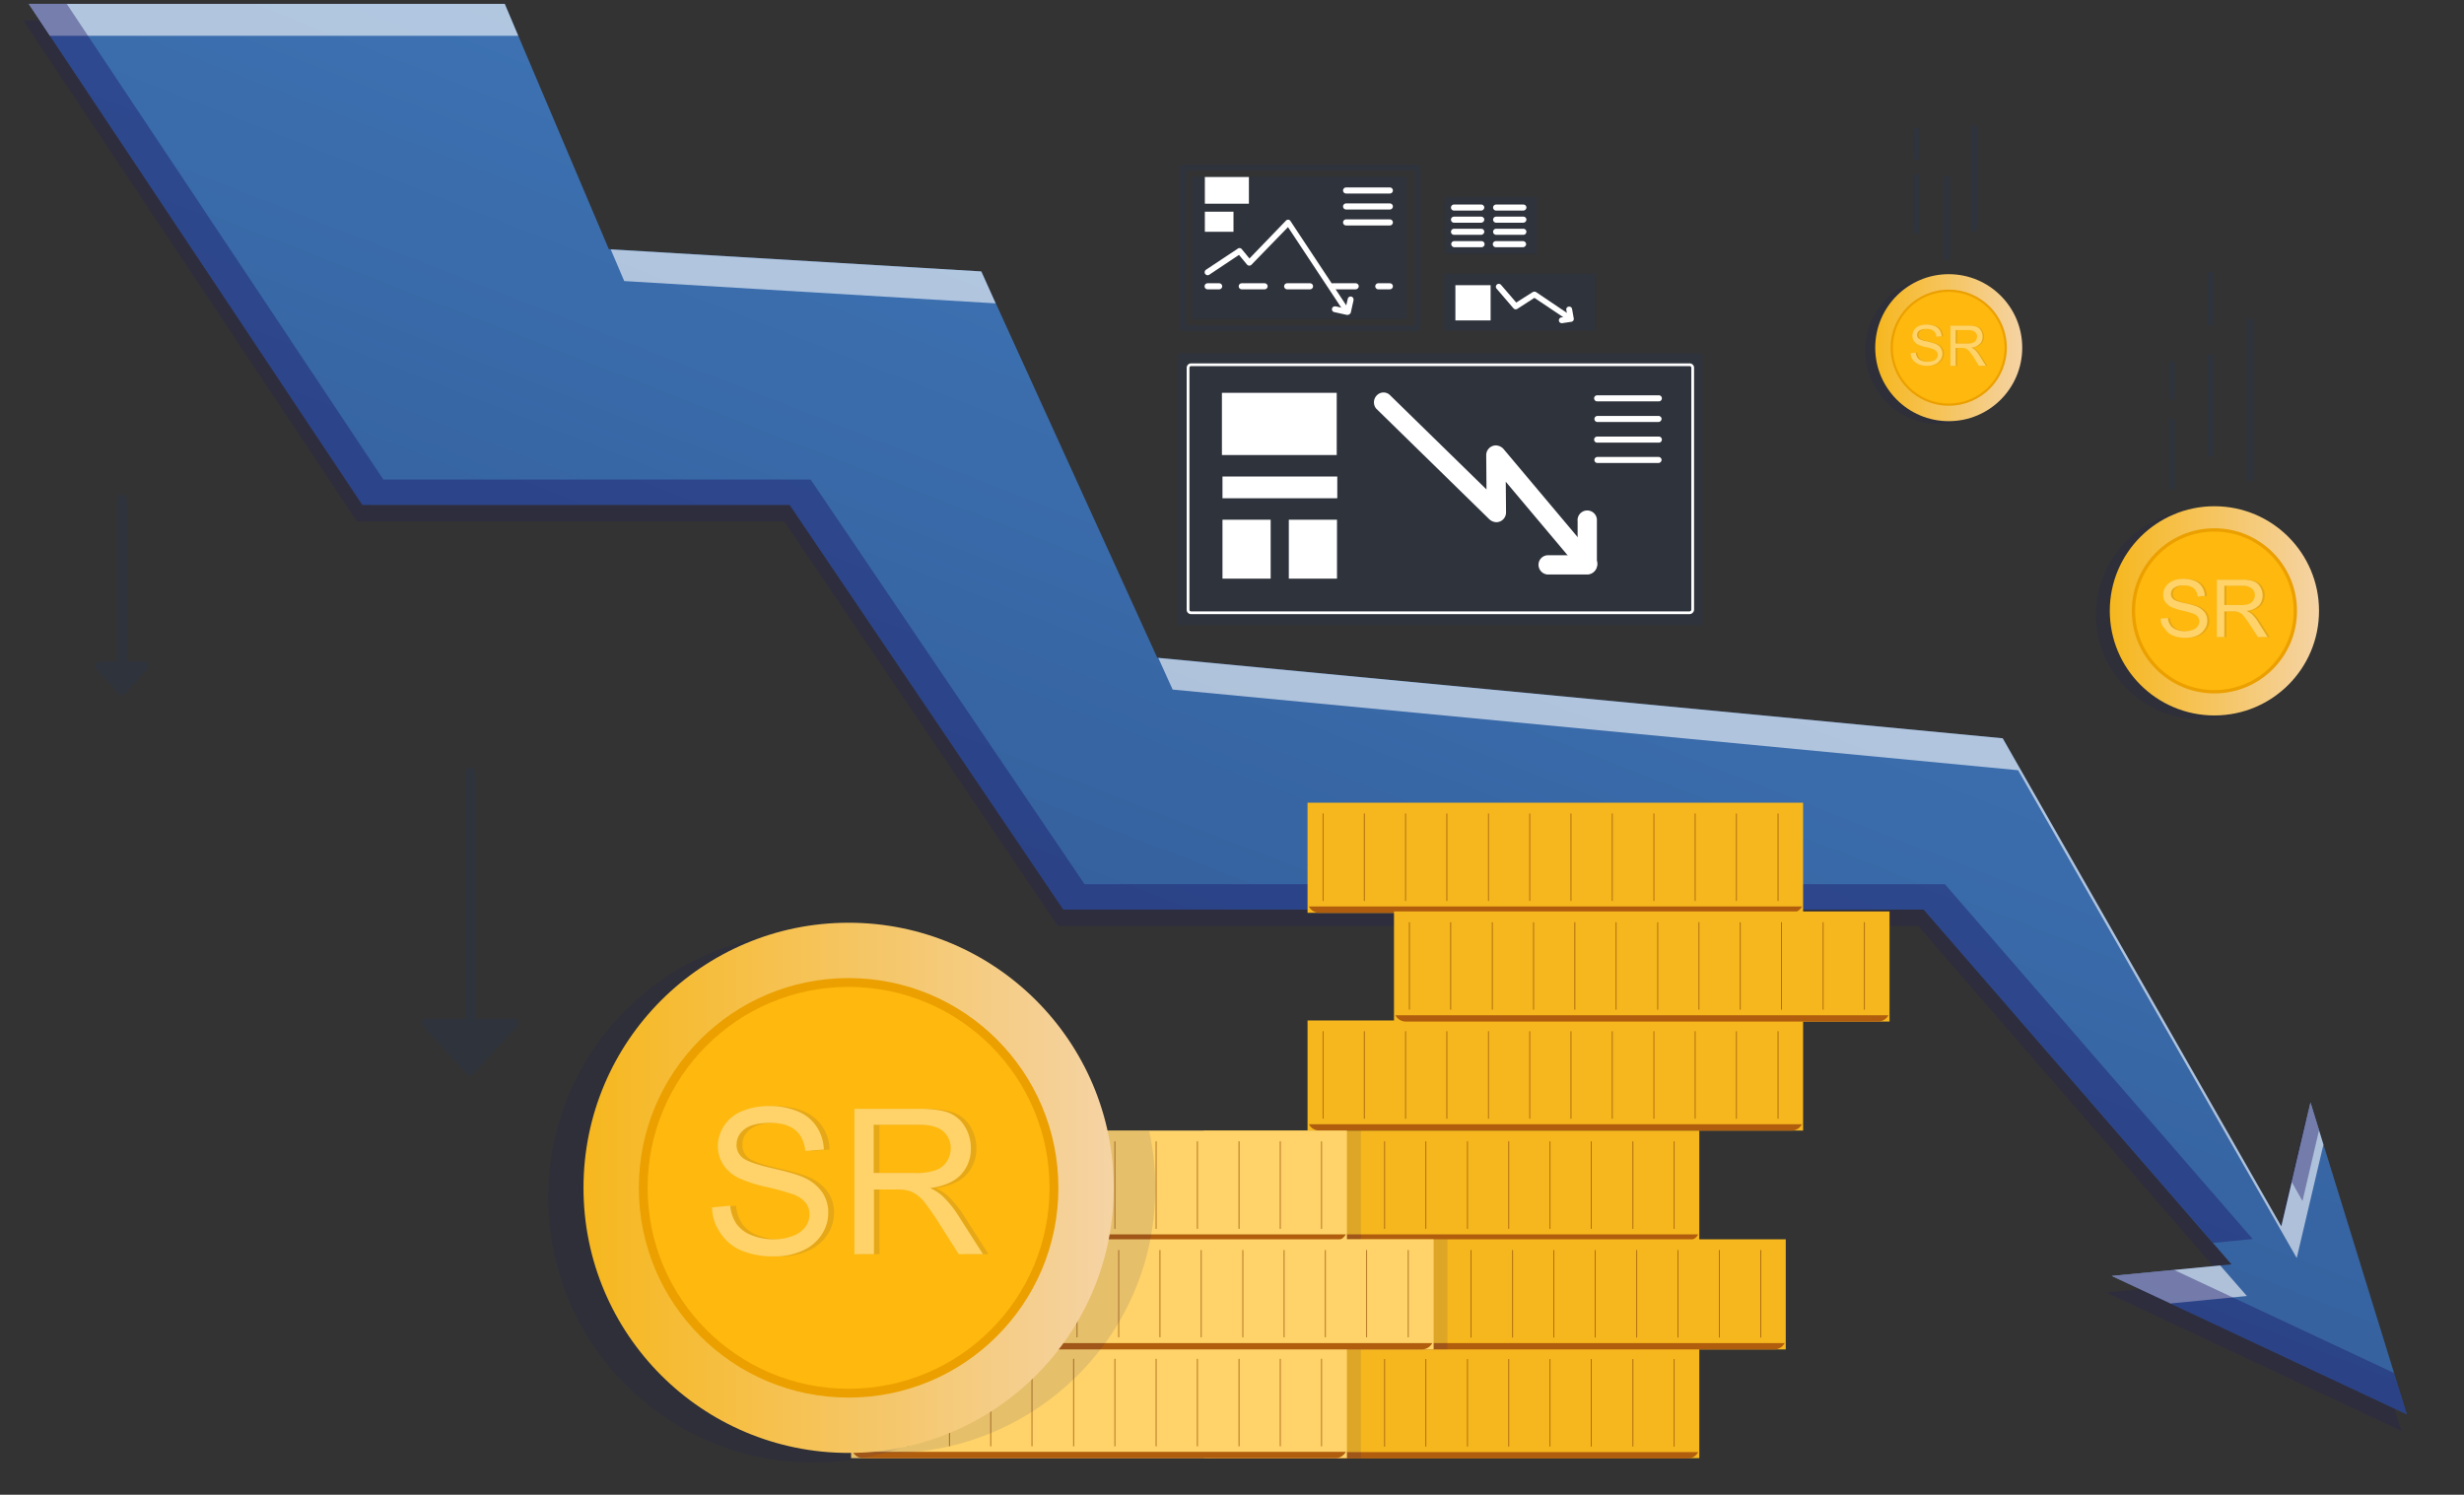 <svg xmlns="http://www.w3.org/2000/svg" xmlns:xlink="http://www.w3.org/1999/xlink" width="895" height="543" viewBox="0 0 895 543"><rect x="0" y="0" width="895" height="543" fill="#333333" stroke="none"/><defs><linearGradient id="a" x1="0.124" y1="1.263" x2="0.921" y2="0.067" gradientUnits="objectBoundingBox"><stop offset="0" stop-color="#27427a"/><stop offset="1" stop-color="#4481c4"/></linearGradient><linearGradient id="b" y1="-0.884" x2="1" y2="-0.884" gradientUnits="objectBoundingBox"><stop offset="0" stop-color="#f6b71e"/><stop offset="1" stop-color="#f5d3a4"/></linearGradient><linearGradient id="c" x1="0.001" y1="2.508" x2="1" y2="2.508" xlink:href="#b"/><linearGradient id="d" x1="0" y1="6.937" x2="1" y2="6.937" xlink:href="#b"/></defs><g transform="translate(-98.16 -241.8)"><g opacity="0.2"><rect width="895" height="543" transform="translate(98.16 241.8)" fill="none" opacity="0.75"/><path d="M482.4,578.2H794.9L906.7,707.1l-43.5,4.2,107.2,50.3-35-113.3-10.6,45L823.6,516,516.5,486.7,452.6,346.4l-135.3-8.1-37.8-89.1H106.6l121.2,182H383Z" fill="#1b1464"/></g><path d="M484.4,572.2H796.9L908.7,701.1l-43.5,4.2,107.2,50.3-35-113.3-10.6,45L825.6,510,518.5,480.7,454.6,340.4l-135.3-8.1-37.8-89.1H108.6l121.2,182H385Z" fill="url(#a)"/><g opacity="0.6"><path d="M324.9,343.9,459.8,352l-5.2-11.6-134.6-8Z" fill="#fff"/><path d="M914.3,712.6l-9.7-11.1-39.4,3.8,21.4,10Z" fill="#fff"/><path d="M524.1,492.3l307.1,29.3L932.4,698.8l9.7-41.2-4.7-15.3-10.6,45L825.6,510,518.9,480.8Z" fill="#fff"/><path d="M286.4,254.8l-4.9-11.6H108.6l7.7,11.6Z" fill="#fff"/></g><g opacity="0.4"><path d="M934.5,678.1l6-25.7-3.1-10.1-6.8,28.9Z" fill="#1b1464"/><path d="M887.8,703.1l-22.6,2.2,107.2,50.3-4.6-15Z" fill="#1b1464"/><path d="M916.4,691.9,804.6,563H492.1L392.6,416H237.4l-115-172.8H108.6l121.2,182H385l99.4,147H796.9L902,693.3Z" fill="#1b1464"/></g><path d="M150.7,482.1h-6.4V423.2a1.8,1.8,0,0,0-3.6,0v58.9h-6.4a1.58,1.58,0,0,0-1.6,1.6,2.1,2.1,0,0,0,.4,1.1l8.1,8.9a1.6,1.6,0,0,0,2.3.1l.1-.1,8.1-8.9a1.6,1.6,0,0,0-.1-2.3A1.1,1.1,0,0,0,150.7,482.1Z" fill="#1f3562" opacity="0.2"/><path d="M284.8,611.8H270.7V522.2a1.756,1.756,0,0,0-3.5,0v89.6H253a1.58,1.58,0,0,0-1.6,1.6,2.1,2.1,0,0,0,.4,1.1l15.9,17.4a1.6,1.6,0,0,0,2.3.1l.1-.1L286,614.5a1.694,1.694,0,0,0-.1-2.3A1.5,1.5,0,0,0,284.8,611.8Z" fill="#1f3562" opacity="0.2"/><rect width="78" height="51.7" transform="translate(531.1 306)" fill="#1f3562" opacity="0.2"/><path d="M613.1,362.1H527.8a1.11,1.11,0,0,1-1.1-1.1V302.7a1.1,1.1,0,0,1,1-1.1H613a1.11,1.11,0,0,1,1.1,1.1v58.4A.942.942,0,0,1,613.1,362.1ZM528.9,360H612V303.8H528.9Z" fill="#1f3562" opacity="0.2"/><rect width="16" height="9.7" transform="translate(535.8 306.1)" fill="#fff"/><rect width="10.4" height="7.3" transform="translate(535.8 318.7)" fill="#fff"/><path d="M587.2,355.5a1.05,1.05,0,0,1-.9-.5L566,324.3,552.7,338a1.088,1.088,0,0,1-1.5,0l-.1-.1-2.9-3.5-10.8,7.2a1.075,1.075,0,0,1-1.4-.2.1.1,0,0,0-.1-.1,1.12,1.12,0,0,1,.3-1.5l11.6-7.7a1.058,1.058,0,0,1,1.4.2l2.8,3.4,13.3-13.8a1.135,1.135,0,0,1,.8-.3,1.02,1.02,0,0,1,.8.5L588,354a1.12,1.12,0,0,1-.3,1.5c-.1-.1-.3,0-.5,0Z" fill="#fff"/><path d="M587.6,356.2h-.2l-4.5-1a1.061,1.061,0,1,1,.3-2.1h.2l3.5.8.8-3.5a1.061,1.061,0,0,1,2.1.3v.2l-1,4.5A1.411,1.411,0,0,1,587.6,356.2Z" fill="#fff"/><path d="M541,346.9h-4.2a1.1,1.1,0,0,1,0-2.2H541a1.1,1.1,0,0,1,0,2.2Z" fill="#fff"/><path d="M590.6,346.9h-8.3a1.1,1.1,0,0,1,0-2.2h8.3a1.11,1.11,0,0,1,1.1,1.1,1.182,1.182,0,0,1-1.1,1.1Zm-16.6,0h-8.3a1.1,1.1,0,0,1,0-2.2H574a1.1,1.1,0,0,1,0,2.2Zm-16.5,0h-8.3a1.1,1.1,0,0,1,0-2.2h8.3a1.1,1.1,0,0,1,0,2.2Z" fill="#fff"/><path d="M603,346.9h-4.2a1.1,1.1,0,0,1,0-2.2H603a1.1,1.1,0,0,1,0,2.2Z" fill="#fff"/><path d="M603,312.1H587.1a1.1,1.1,0,0,1,0-2.2H603a1.1,1.1,0,0,1,0,2.2Z" fill="#fff"/><path d="M603,317.9H587.1a1.1,1.1,0,0,1,0-2.2H603a1.1,1.1,0,0,1,0,2.2Z" fill="#fff"/><path d="M603,323.7H587.1a1.1,1.1,0,0,1,0-2.2H603a1.1,1.1,0,0,1,0,2.2Z" fill="#fff"/><rect width="33.4" height="20.7" transform="translate(622.9 313.3)" fill="#1f3562" opacity="0.2"/><rect width="54.9" height="20.7" transform="translate(622.7 341.2)" fill="#1f3562" opacity="0.2"/><rect width="12.8" height="12.8" transform="translate(626.8 345.4)" fill="#fff"/><path d="M668.5,358.5a1.421,1.421,0,0,1-.6-.2L655.5,350l-6.2,4a1.09,1.09,0,0,1-1.4-.2l-6.1-7.1a1.061,1.061,0,0,1,1.5-1.5l.1.1,5.5,6.4,6-3.8a1.271,1.271,0,0,1,1.2,0l12.9,8.7a1.1,1.1,0,0,1,.3,1.5h0A.894.894,0,0,1,668.5,358.5Z" fill="#fff"/><path d="M665.4,359.2a1.028,1.028,0,0,1-1-1.1,1.063,1.063,0,0,1,.9-1l2.2-.4-.4-2.3a1.012,1.012,0,0,1,.8-1.2h.1a1.033,1.033,0,0,1,1.2.9l.6,3.4a1.033,1.033,0,0,1-.9,1.2l-3.3.5Z" fill="#fff"/><path d="M636.2,318.3h-9.9a1.1,1.1,0,0,1,0-2.2h9.9a1.11,1.11,0,0,1,1.1,1.1,1.182,1.182,0,0,1-1.1,1.1Z" fill="#fff"/><path d="M636.2,322.7h-9.9a1.1,1.1,0,0,1,0-2.2h9.9a1.11,1.11,0,0,1,1.1,1.1,1.182,1.182,0,0,1-1.1,1.1Z" fill="#fff"/><path d="M636.2,327.1h-9.9a1.1,1.1,0,0,1,0-2.2h9.9a1.11,1.11,0,0,1,1.1,1.1,1.182,1.182,0,0,1-1.1,1.1Z" fill="#fff"/><path d="M636.2,331.6h-9.9a1.188,1.188,0,0,1-1-1.2,1.071,1.071,0,0,1,1-1h9.9a1.1,1.1,0,0,1,.2,2.2Z" fill="#fff"/><path d="M651.5,318.3h-9.9a1.1,1.1,0,0,1,0-2.2h9.9a1.11,1.11,0,0,1,1.1,1.1A1.182,1.182,0,0,1,651.5,318.3Z" fill="#fff"/><path d="M651.5,322.7h-9.9a1.1,1.1,0,0,1,0-2.2h9.9a1.11,1.11,0,0,1,1.1,1.1A1.182,1.182,0,0,1,651.5,322.7Z" fill="#fff"/><path d="M651.5,327.1h-9.9a1.1,1.1,0,0,1,0-2.2h9.9a1.11,1.11,0,0,1,1.1,1.1C652.5,326.7,652.1,327.1,651.5,327.1Z" fill="#fff"/><path d="M651.5,331.6h-9.9a1.1,1.1,0,1,1-.2-2.2h10.1a1.188,1.188,0,0,1,1,1.2A1.285,1.285,0,0,1,651.5,331.6Z" fill="#fff"/><rect width="190.5" height="98.8" transform="translate(526 370.1)" fill="#1f3562" opacity="0.2"/><path d="M711.8,464.4h-181a1.09,1.09,0,0,1-1.1-1v-88a1.11,1.11,0,0,1,1.1-1.1H711.9a1.1,1.1,0,0,1,1.1,1h0v88A1.193,1.193,0,0,1,711.8,464.4Z" fill="none" stroke="#fff" stroke-miterlimit="10" stroke-width="1"/><path d="M674.8,450.2a3.676,3.676,0,0,1-2.7-1.3l-27-32.1.1,11.2a3.543,3.543,0,0,1-3.5,3.5,3.946,3.946,0,0,1-2.5-1L598,390.2a3.617,3.617,0,0,1,.5-5,3.346,3.346,0,0,1,4.4,0l35.2,34.4-.1-12.5a3.543,3.543,0,0,1,3.5-3.5,3.964,3.964,0,0,1,2.7,1.2l33.3,39.6a3.514,3.514,0,0,1-.4,5,4.007,4.007,0,0,1-2.3.8Z" fill="#fff"/><path d="M674.8,450.5H660.3a3.55,3.55,0,0,1-3.3-3.7,3.471,3.471,0,0,1,3.3-3.3h10.9V431.2a3.523,3.523,0,1,1,7-.8V447A3.523,3.523,0,0,1,674.8,450.5Z" fill="#fff"/><rect width="41.7" height="22.6" transform="translate(542 384.5)" fill="#fff"/><rect width="41.7" height="7.9" transform="translate(542.2 414.9)" fill="#fff"/><rect width="17.5" height="21.4" transform="translate(542.2 430.6)" fill="#fff"/><rect width="17.5" height="21.4" transform="translate(566.3 430.6)" fill="#fff"/><path d="M700.5,387.6H678.4a1.1,1.1,0,1,1-.2-2.2h22.4a1.1,1.1,0,0,1,.2,2.2Z" fill="#fff"/><path d="M700.5,395.1H678.4a1.1,1.1,0,0,1,0-2.2h22.2a1.11,1.11,0,0,1,1.1,1.1,1.2,1.2,0,0,1-1.2,1.1Z" fill="#fff"/><path d="M700.5,402.6H678.4a1.1,1.1,0,1,1-.2-2.2h22.4a1.1,1.1,0,0,1,.2,2.2Z" fill="#fff"/><path d="M700.5,410H678.4a1.1,1.1,0,0,1,0-2.2h22.2a1.11,1.11,0,0,1,1.1,1.1,1.2,1.2,0,0,1-1.2,1.1Z" fill="#fff"/><path d="M915.4,416.8a1.11,1.11,0,0,1-1.1-1.1V358.5a1.1,1.1,0,1,1,2.2,0v57.2A1.182,1.182,0,0,1,915.4,416.8Z" fill="#1f3562" opacity="0.2"/><path d="M901.1,407.8a1.11,1.11,0,0,1-1.1-1.1V371.5a1.1,1.1,0,1,1,2.2,0v35.2A1.269,1.269,0,0,1,901.1,407.8Z" fill="#1f3562" opacity="0.2"/><path d="M901.1,360.2a1.11,1.11,0,0,1-1.1-1.1V341.5a1.1,1.1,0,1,1,2.2,0v17.6A1.269,1.269,0,0,1,901.1,360.2Z" fill="#1f3562" opacity="0.2"/><path d="M887.1,419.8a1.1,1.1,0,0,1-1.1-1V394.7a1.1,1.1,0,1,1,2.2,0h0v24.1a1.1,1.1,0,0,1-1.1,1Z" fill="#1f3562" opacity="0.2"/><path d="M887.1,387.2a1.11,1.11,0,0,1-1.1-1.1V374a1.1,1.1,0,1,1,2.2,0h0v12.1a1.11,1.11,0,0,1-1.1,1.1Z" fill="#1f3562" opacity="0.2"/><path d="M815.2,326.2a1.11,1.11,0,0,1-1.1-1.1V288.4a1.1,1.1,0,1,1,2.2-.2v36.9A1.269,1.269,0,0,1,815.2,326.2Z" fill="#1f3562" opacity="0.2"/><path d="M805.3,336.5a1.11,1.11,0,0,1-1.1-1.1V306.8a1.1,1.1,0,0,1,2.2-.2v28.8A1.269,1.269,0,0,1,805.3,336.5Z" fill="#1f3562" opacity="0.2"/><path d="M794.3,326.7a1.11,1.11,0,0,1-1.1-1.1V306a1.1,1.1,0,1,1,2.2,0v19.6A1.182,1.182,0,0,1,794.3,326.7Z" fill="#1f3562" opacity="0.2"/><path d="M794.3,300.1a1.11,1.11,0,0,1-1.1-1.1v-9.8a1.1,1.1,0,1,1,2.2,0V299C795.3,299.7,794.9,300.1,794.3,300.1Z" fill="#1f3562" opacity="0.2"/><rect width="180" height="40" transform="translate(535.4 652.5)" fill="#f6b71e"/><line y2="31.6" transform="translate(706.3 656.5)" fill="none" stroke="#935109" stroke-linecap="round" stroke-linejoin="round" stroke-width="0.25"/><line y2="31.6" transform="translate(691.3 656.5)" fill="none" stroke="#935109" stroke-linecap="round" stroke-linejoin="round" stroke-width="0.25"/><line y2="31.6" transform="translate(676.2 656.5)" fill="none" stroke="#935109" stroke-linecap="round" stroke-linejoin="round" stroke-width="0.25"/><line y2="31.6" transform="translate(661.2 656.5)" fill="none" stroke="#935109" stroke-linecap="round" stroke-linejoin="round" stroke-width="0.25"/><line y2="31.6" transform="translate(646.2 656.5)" fill="none" stroke="#935109" stroke-linecap="round" stroke-linejoin="round" stroke-width="0.25"/><line y2="31.6" transform="translate(631.2 656.5)" fill="none" stroke="#935109" stroke-linecap="round" stroke-linejoin="round" stroke-width="0.25"/><line y2="31.6" transform="translate(616.1 656.5)" fill="none" stroke="#935109" stroke-linecap="round" stroke-linejoin="round" stroke-width="0.25"/><line y2="31.6" transform="translate(601.1 656.5)" fill="none" stroke="#935109" stroke-linecap="round" stroke-linejoin="round" stroke-width="0.25"/><line y2="31.6" transform="translate(586.1 656.5)" fill="none" stroke="#935109" stroke-linecap="round" stroke-linejoin="round" stroke-width="0.25"/><line y2="31.6" transform="translate(571 656.5)" fill="none" stroke="#935109" stroke-linecap="round" stroke-linejoin="round" stroke-width="0.25"/><line y2="31.6" transform="translate(556 656.5)" fill="none" stroke="#935109" stroke-linecap="round" stroke-linejoin="round" stroke-width="0.25"/><line y2="31.6" transform="translate(541 656.5)" fill="none" stroke="#935109" stroke-linecap="round" stroke-linejoin="round" stroke-width="0.25"/><path d="M535.9,690.2a4.265,4.265,0,0,0,3.8,2.3H711.2a4.265,4.265,0,0,0,3.8-2.3Z" fill="#b05e0e"/><rect width="180" height="40" transform="translate(535.4 731.5)" fill="#f6b71e"/><line y2="31.6" transform="translate(706.3 735.6)" fill="none" stroke="#935109" stroke-linecap="round" stroke-linejoin="round" stroke-width="0.25"/><line y2="31.6" transform="translate(691.3 735.6)" fill="none" stroke="#935109" stroke-linecap="round" stroke-linejoin="round" stroke-width="0.25"/><line y2="31.6" transform="translate(676.2 735.6)" fill="none" stroke="#935109" stroke-linecap="round" stroke-linejoin="round" stroke-width="0.25"/><line y2="31.6" transform="translate(661.2 735.6)" fill="none" stroke="#935109" stroke-linecap="round" stroke-linejoin="round" stroke-width="0.25"/><line y2="31.6" transform="translate(646.2 735.6)" fill="none" stroke="#935109" stroke-linecap="round" stroke-linejoin="round" stroke-width="0.25"/><line y2="31.6" transform="translate(631.2 735.6)" fill="none" stroke="#935109" stroke-linecap="round" stroke-linejoin="round" stroke-width="0.25"/><line y2="31.6" transform="translate(616.1 735.6)" fill="none" stroke="#935109" stroke-linecap="round" stroke-linejoin="round" stroke-width="0.25"/><line y2="31.6" transform="translate(601.1 735.6)" fill="none" stroke="#935109" stroke-linecap="round" stroke-linejoin="round" stroke-width="0.25"/><line y2="31.6" transform="translate(586.1 735.6)" fill="none" stroke="#935109" stroke-linecap="round" stroke-linejoin="round" stroke-width="0.25"/><line y2="31.6" transform="translate(571 735.6)" fill="none" stroke="#935109" stroke-linecap="round" stroke-linejoin="round" stroke-width="0.25"/><line y2="31.6" transform="translate(556 735.6)" fill="none" stroke="#935109" stroke-linecap="round" stroke-linejoin="round" stroke-width="0.25"/><line y2="31.6" transform="translate(541 735.6)" fill="none" stroke="#935109" stroke-linecap="round" stroke-linejoin="round" stroke-width="0.25"/><path d="M535.9,769.3a4.265,4.265,0,0,0,3.8,2.3H711.2a4.265,4.265,0,0,0,3.8-2.3Z" fill="#b05e0e"/><rect width="180" height="40" transform="translate(566.8 692)" fill="#f6b71e"/><line y2="31.6" transform="translate(737.7 696)" fill="none" stroke="#935109" stroke-linecap="round" stroke-linejoin="round" stroke-width="0.25"/><line y2="31.6" transform="translate(722.7 696)" fill="none" stroke="#935109" stroke-linecap="round" stroke-linejoin="round" stroke-width="0.25"/><line y2="31.6" transform="translate(707.7 696)" fill="none" stroke="#935109" stroke-linecap="round" stroke-linejoin="round" stroke-width="0.25"/><line y2="31.6" transform="translate(692.7 696)" fill="none" stroke="#935109" stroke-linecap="round" stroke-linejoin="round" stroke-width="0.25"/><line y2="31.6" transform="translate(677.6 696)" fill="none" stroke="#935109" stroke-linecap="round" stroke-linejoin="round" stroke-width="0.25"/><line y2="31.6" transform="translate(662.6 696)" fill="none" stroke="#935109" stroke-linecap="round" stroke-linejoin="round" stroke-width="0.25"/><line y2="31.6" transform="translate(647.6 696)" fill="none" stroke="#935109" stroke-linecap="round" stroke-linejoin="round" stroke-width="0.25"/><line y2="31.6" transform="translate(632.5 696)" fill="none" stroke="#935109" stroke-linecap="round" stroke-linejoin="round" stroke-width="0.25"/><line y2="31.6" transform="translate(617.5 696)" fill="none" stroke="#935109" stroke-linecap="round" stroke-linejoin="round" stroke-width="0.25"/><line y2="31.6" transform="translate(602.5 696)" fill="none" stroke="#935109" stroke-linecap="round" stroke-linejoin="round" stroke-width="0.25"/><line y2="31.6" transform="translate(587.5 696)" fill="none" stroke="#935109" stroke-linecap="round" stroke-linejoin="round" stroke-width="0.25"/><line y2="31.6" transform="translate(572.4 696)" fill="none" stroke="#935109" stroke-linecap="round" stroke-linejoin="round" stroke-width="0.25"/><path d="M567.3,729.7a4.265,4.265,0,0,0,3.8,2.3H742.6a4.265,4.265,0,0,0,3.8-2.3Z" fill="#b05e0e"/><rect width="180" height="40" transform="translate(573.1 533.4)" fill="#f6b71e"/><line y2="31.6" transform="translate(744 537.4)" fill="none" stroke="#935109" stroke-linecap="round" stroke-linejoin="round" stroke-width="0.25"/><line y2="31.6" transform="translate(728.9 537.4)" fill="none" stroke="#935109" stroke-linecap="round" stroke-linejoin="round" stroke-width="0.25"/><line y2="31.6" transform="translate(713.9 537.4)" fill="none" stroke="#935109" stroke-linecap="round" stroke-linejoin="round" stroke-width="0.25"/><line y2="31.6" transform="translate(698.9 537.4)" fill="none" stroke="#935109" stroke-linecap="round" stroke-linejoin="round" stroke-width="0.25"/><line y2="31.6" transform="translate(683.8 537.4)" fill="none" stroke="#935109" stroke-linecap="round" stroke-linejoin="round" stroke-width="0.25"/><line y2="31.6" transform="translate(668.8 537.4)" fill="none" stroke="#935109" stroke-linecap="round" stroke-linejoin="round" stroke-width="0.25"/><line y2="31.6" transform="translate(653.8 537.4)" fill="none" stroke="#935109" stroke-linecap="round" stroke-linejoin="round" stroke-width="0.25"/><line y2="31.6" transform="translate(638.8 537.4)" fill="none" stroke="#935109" stroke-linecap="round" stroke-linejoin="round" stroke-width="0.25"/><line y2="31.6" transform="translate(623.7 537.4)" fill="none" stroke="#935109" stroke-linecap="round" stroke-linejoin="round" stroke-width="0.25"/><line y2="31.6" transform="translate(608.7 537.4)" fill="none" stroke="#935109" stroke-linecap="round" stroke-linejoin="round" stroke-width="0.25"/><line y2="31.6" transform="translate(593.7 537.4)" fill="none" stroke="#935109" stroke-linecap="round" stroke-linejoin="round" stroke-width="0.25"/><line y2="31.6" transform="translate(578.7 537.4)" fill="none" stroke="#935109" stroke-linecap="round" stroke-linejoin="round" stroke-width="0.25"/><path d="M573.6,571.1a4.265,4.265,0,0,0,3.8,2.3H748.9a4.265,4.265,0,0,0,3.8-2.3Z" fill="#b05e0e"/><rect width="180" height="40" transform="translate(573.1 612.5)" fill="#f6b71e"/><line y2="31.6" transform="translate(744 616.5)" fill="none" stroke="#935109" stroke-linecap="round" stroke-linejoin="round" stroke-width="0.25"/><line y2="31.6" transform="translate(728.9 616.5)" fill="none" stroke="#935109" stroke-linecap="round" stroke-linejoin="round" stroke-width="0.25"/><line y2="31.6" transform="translate(713.9 616.5)" fill="none" stroke="#935109" stroke-linecap="round" stroke-linejoin="round" stroke-width="0.25"/><line y2="31.6" transform="translate(698.9 616.5)" fill="none" stroke="#935109" stroke-linecap="round" stroke-linejoin="round" stroke-width="0.25"/><line y2="31.6" transform="translate(683.8 616.5)" fill="none" stroke="#935109" stroke-linecap="round" stroke-linejoin="round" stroke-width="0.25"/><line y2="31.6" transform="translate(668.8 616.5)" fill="none" stroke="#935109" stroke-linecap="round" stroke-linejoin="round" stroke-width="0.25"/><line y2="31.6" transform="translate(653.8 616.5)" fill="none" stroke="#935109" stroke-linecap="round" stroke-linejoin="round" stroke-width="0.25"/><line y2="31.6" transform="translate(638.8 616.5)" fill="none" stroke="#935109" stroke-linecap="round" stroke-linejoin="round" stroke-width="0.25"/><line y2="31.6" transform="translate(623.7 616.5)" fill="none" stroke="#935109" stroke-linecap="round" stroke-linejoin="round" stroke-width="0.25"/><line y2="31.6" transform="translate(608.7 616.5)" fill="none" stroke="#935109" stroke-linecap="round" stroke-linejoin="round" stroke-width="0.25"/><line y2="31.6" transform="translate(593.7 616.5)" fill="none" stroke="#935109" stroke-linecap="round" stroke-linejoin="round" stroke-width="0.25"/><line y2="31.6" transform="translate(578.7 616.5)" fill="none" stroke="#935109" stroke-linecap="round" stroke-linejoin="round" stroke-width="0.25"/><path d="M573.6,650.2a4.265,4.265,0,0,0,3.8,2.3H748.9a4.265,4.265,0,0,0,3.8-2.3Z" fill="#b05e0e"/><rect width="180" height="40" transform="translate(604.5 572.9)" fill="#f6b71e"/><line y2="31.6" transform="translate(775.4 576.9)" fill="none" stroke="#935109" stroke-linecap="round" stroke-linejoin="round" stroke-width="0.25"/><line y2="31.6" transform="translate(760.4 576.9)" fill="none" stroke="#935109" stroke-linecap="round" stroke-linejoin="round" stroke-width="0.25"/><line y2="31.6" transform="translate(745.3 576.9)" fill="none" stroke="#935109" stroke-linecap="round" stroke-linejoin="round" stroke-width="0.25"/><line y2="31.6" transform="translate(730.3 576.9)" fill="none" stroke="#935109" stroke-linecap="round" stroke-linejoin="round" stroke-width="0.25"/><line y2="31.6" transform="translate(715.3 576.9)" fill="none" stroke="#935109" stroke-linecap="round" stroke-linejoin="round" stroke-width="0.25"/><line y2="31.6" transform="translate(700.3 576.9)" fill="none" stroke="#935109" stroke-linecap="round" stroke-linejoin="round" stroke-width="0.25"/><line y2="31.6" transform="translate(685.2 576.9)" fill="none" stroke="#935109" stroke-linecap="round" stroke-linejoin="round" stroke-width="0.25"/><line y2="31.6" transform="translate(670.2 576.9)" fill="none" stroke="#935109" stroke-linecap="round" stroke-linejoin="round" stroke-width="0.25"/><line y2="31.6" transform="translate(655.2 576.9)" fill="none" stroke="#935109" stroke-linecap="round" stroke-linejoin="round" stroke-width="0.25"/><line y2="31.6" transform="translate(640.2 576.9)" fill="none" stroke="#935109" stroke-linecap="round" stroke-linejoin="round" stroke-width="0.25"/><line y2="31.6" transform="translate(625.1 576.9)" fill="none" stroke="#935109" stroke-linecap="round" stroke-linejoin="round" stroke-width="0.25"/><line y2="31.6" transform="translate(610.1 576.9)" fill="none" stroke="#935109" stroke-linecap="round" stroke-linejoin="round" stroke-width="0.25"/><path d="M605,610.6a4.265,4.265,0,0,0,3.8,2.3H780.3a4.265,4.265,0,0,0,3.8-2.3Z" fill="#b05e0e"/><rect width="180.1" height="40" transform="translate(412.4 652.5)" fill="#031270" opacity="0.1"/><rect width="180.1" height="40" transform="translate(412.4 731.5)" fill="#031270" opacity="0.1"/><rect width="180.1" height="40" transform="translate(443.8 692)" fill="#031270" opacity="0.1"/><rect width="180.1" height="40" transform="translate(407.3 652.5)" fill="#ffd369"/><line y2="31.6" transform="translate(578.2 656.5)" fill="none" stroke="#935109" stroke-linecap="round" stroke-linejoin="round" stroke-width="0.25"/><line y2="31.6" transform="translate(563.2 656.5)" fill="none" stroke="#935109" stroke-linecap="round" stroke-linejoin="round" stroke-width="0.25"/><line y2="31.6" transform="translate(548.2 656.5)" fill="none" stroke="#935109" stroke-linecap="round" stroke-linejoin="round" stroke-width="0.25"/><line y2="31.6" transform="translate(533.1 656.5)" fill="none" stroke="#935109" stroke-linecap="round" stroke-linejoin="round" stroke-width="0.25"/><line y2="31.6" transform="translate(518.1 656.5)" fill="none" stroke="#935109" stroke-linecap="round" stroke-linejoin="round" stroke-width="0.25"/><line y2="31.6" transform="translate(503.1 656.5)" fill="none" stroke="#935109" stroke-linecap="round" stroke-linejoin="round" stroke-width="0.25"/><line y2="31.6" transform="translate(488.1 656.5)" fill="none" stroke="#935109" stroke-linecap="round" stroke-linejoin="round" stroke-width="0.25"/><line y2="31.6" transform="translate(473 656.5)" fill="none" stroke="#935109" stroke-linecap="round" stroke-linejoin="round" stroke-width="0.25"/><line y2="31.6" transform="translate(458 656.5)" fill="none" stroke="#935109" stroke-linecap="round" stroke-linejoin="round" stroke-width="0.25"/><line y2="31.6" transform="translate(443 656.5)" fill="none" stroke="#935109" stroke-linecap="round" stroke-linejoin="round" stroke-width="0.25"/><line y2="31.6" transform="translate(427.9 656.5)" fill="none" stroke="#935109" stroke-linecap="round" stroke-linejoin="round" stroke-width="0.25"/><line y2="31.6" transform="translate(412.9 656.5)" fill="none" stroke="#935109" stroke-linecap="round" stroke-linejoin="round" stroke-width="0.25"/><path d="M407.9,690.2a4.265,4.265,0,0,0,3.8,2.3H583.2a4.265,4.265,0,0,0,3.8-2.3Z" fill="#b05e0e"/><rect width="180.1" height="40" transform="translate(407.3 731.5)" fill="#ffd369"/><line y2="31.6" transform="translate(578.2 735.5)" fill="none" stroke="#935109" stroke-linecap="round" stroke-linejoin="round" stroke-width="0.25"/><line y2="31.6" transform="translate(563.2 735.5)" fill="none" stroke="#935109" stroke-linecap="round" stroke-linejoin="round" stroke-width="0.25"/><line y2="31.6" transform="translate(548.2 735.5)" fill="none" stroke="#935109" stroke-linecap="round" stroke-linejoin="round" stroke-width="0.25"/><line y2="31.6" transform="translate(533.1 735.5)" fill="none" stroke="#935109" stroke-linecap="round" stroke-linejoin="round" stroke-width="0.25"/><line y2="31.6" transform="translate(518.1 735.5)" fill="none" stroke="#935109" stroke-linecap="round" stroke-linejoin="round" stroke-width="0.25"/><line y2="31.6" transform="translate(503.1 735.5)" fill="none" stroke="#935109" stroke-linecap="round" stroke-linejoin="round" stroke-width="0.25"/><line y2="31.6" transform="translate(488.1 735.5)" fill="none" stroke="#935109" stroke-linecap="round" stroke-linejoin="round" stroke-width="0.25"/><line y2="31.6" transform="translate(473 735.5)" fill="none" stroke="#935109" stroke-linecap="round" stroke-linejoin="round" stroke-width="0.25"/><line y2="31.6" transform="translate(458 735.5)" fill="none" stroke="#935109" stroke-linecap="round" stroke-linejoin="round" stroke-width="0.25"/><line y2="31.6" transform="translate(443 735.5)" fill="none" stroke="#935109" stroke-linecap="round" stroke-linejoin="round" stroke-width="0.25"/><line y2="31.6" transform="translate(427.9 735.5)" fill="none" stroke="#935109" stroke-linecap="round" stroke-linejoin="round" stroke-width="0.25"/><line y2="31.6" transform="translate(412.9 735.5)" fill="none" stroke="#935109" stroke-linecap="round" stroke-linejoin="round" stroke-width="0.25"/><path d="M407.9,769.2a4.265,4.265,0,0,0,3.8,2.3H583.2a4.265,4.265,0,0,0,3.8-2.3Z" fill="#b05e0e"/><rect width="180.1" height="40" transform="translate(438.8 692)" fill="#ffd369"/><line y2="31.5" transform="translate(609.7 696)" fill="none" stroke="#935109" stroke-linecap="round" stroke-linejoin="round" stroke-width="0.25"/><line y2="31.5" transform="translate(594.6 696)" fill="none" stroke="#935109" stroke-linecap="round" stroke-linejoin="round" stroke-width="0.25"/><line y2="31.5" transform="translate(579.6 696)" fill="none" stroke="#935109" stroke-linecap="round" stroke-linejoin="round" stroke-width="0.25"/><line y2="31.5" transform="translate(564.6 696)" fill="none" stroke="#935109" stroke-linecap="round" stroke-linejoin="round" stroke-width="0.25"/><line y2="31.5" transform="translate(549.6 696)" fill="none" stroke="#935109" stroke-linecap="round" stroke-linejoin="round" stroke-width="0.25"/><line y2="31.5" transform="translate(534.5 696)" fill="none" stroke="#935109" stroke-linecap="round" stroke-linejoin="round" stroke-width="0.25"/><line y2="31.5" transform="translate(519.5 696)" fill="none" stroke="#935109" stroke-linecap="round" stroke-linejoin="round" stroke-width="0.25"/><line y2="31.5" transform="translate(504.5 696)" fill="none" stroke="#935109" stroke-linecap="round" stroke-linejoin="round" stroke-width="0.25"/><line y2="31.5" transform="translate(489.4 696)" fill="none" stroke="#935109" stroke-linecap="round" stroke-linejoin="round" stroke-width="0.25"/><line y2="31.5" transform="translate(474.4 696)" fill="none" stroke="#935109" stroke-linecap="round" stroke-linejoin="round" stroke-width="0.25"/><line y2="31.5" transform="translate(459.4 696)" fill="none" stroke="#935109" stroke-linecap="round" stroke-linejoin="round" stroke-width="0.25"/><line y2="31.5" transform="translate(444.4 696)" fill="none" stroke="#935109" stroke-linecap="round" stroke-linejoin="round" stroke-width="0.25"/><path d="M439.3,729.7a4.265,4.265,0,0,0,3.8,2.3H614.6a4.265,4.265,0,0,0,3.8-2.3Z" fill="#b05e0e"/><path d="M517.8,673.3A97.931,97.931,0,0,1,516,692c0,.2-.1.4-.1.6a95.451,95.451,0,0,1-17.7,39,1.756,1.756,0,0,1-.4.5,96.855,96.855,0,0,1-90.5,36.6v-37h31.5v-39H407.4v-40H515.6A94.858,94.858,0,0,1,517.8,673.3Z" fill="#031270" opacity="0.1"/><circle cx="96.3" cy="96.3" r="96.3" transform="translate(297.3 580.5)" fill="#031270" opacity="0.1"/><circle cx="96.3" cy="96.3" r="96.3" transform="translate(310.1 577)" fill="url(#b)"/><circle cx="76.2" cy="76.2" r="76.2" transform="translate(330.2 597.1)" fill="#eba000"/><circle cx="73" cy="73" r="73" transform="translate(333.4 600.3)" fill="#ffb80d"/><g opacity="0.1"><path d="M358.9,680.4l6.6-.6a13.92,13.92,0,0,0,2.2,6.5,11.824,11.824,0,0,0,5.3,4.1,20.888,20.888,0,0,0,8.1,1.6,19.569,19.569,0,0,0,7.1-1.2,10.145,10.145,0,0,0,4.6-3.3,7.6,7.6,0,0,0,1.5-4.5,6.928,6.928,0,0,0-1.4-4.3,10.514,10.514,0,0,0-4.8-3.1,89.952,89.952,0,0,0-9.4-2.6,50.229,50.229,0,0,1-10.2-3.3,14.313,14.313,0,0,1-5.6-4.9,12.678,12.678,0,0,1-1.9-6.6,13.513,13.513,0,0,1,2.3-7.5,14.08,14.08,0,0,1,6.6-5.3,25.026,25.026,0,0,1,9.7-1.8,26.077,26.077,0,0,1,10.4,1.9,14.841,14.841,0,0,1,6.9,5.6,15.955,15.955,0,0,1,2.6,8.3l-6.7.5c-.4-3.3-1.6-5.9-3.7-7.6s-5.1-2.6-9.2-2.6c-4.2,0-7.3.8-9.2,2.3a6.97,6.97,0,0,0-2.9,5.6,5.941,5.941,0,0,0,2.1,4.7c1.3,1.2,4.9,2.5,10.5,3.8,5.7,1.3,9.6,2.4,11.7,3.4a15.741,15.741,0,0,1,6.8,5.4,12.961,12.961,0,0,1,2.2,7.5,14.1,14.1,0,0,1-2.4,7.9,15.852,15.852,0,0,1-6.9,5.8,23.845,23.845,0,0,1-10.2,2.1,30.007,30.007,0,0,1-12-2.1,16.845,16.845,0,0,1-7.6-6.3A16.276,16.276,0,0,1,358.9,680.4Z" fill="#031270"/><path d="M410.6,697.4V644.6H434c4.7,0,8.3.5,10.7,1.4a11.947,11.947,0,0,1,5.9,5,14.829,14.829,0,0,1,2.2,8,13.553,13.553,0,0,1-3.6,9.5c-2.4,2.6-6.2,4.2-11.2,4.9a18.171,18.171,0,0,1,4.2,2.6,37.883,37.883,0,0,1,5.8,7l9.2,14.4h-8.8l-7-11c-2-3.2-3.7-5.6-5-7.3a12.829,12.829,0,0,0-3.6-3.5,10.078,10.078,0,0,0-3.2-1.4,17.871,17.871,0,0,0-3.9-.3h-8.1v23.5h-7Zm7-29.5h15a21.525,21.525,0,0,0,7.5-1,7.828,7.828,0,0,0,4.1-3.2,8.889,8.889,0,0,0,1.4-4.7,7.961,7.961,0,0,0-2.7-6.2c-1.8-1.6-4.7-2.4-8.6-2.4H417.6v17.5Z" fill="#031270"/></g><path d="M356.8,680.4l6.6-.6a13.92,13.92,0,0,0,2.2,6.5,11.824,11.824,0,0,0,5.3,4.1A20.888,20.888,0,0,0,379,692a19.569,19.569,0,0,0,7.1-1.2,10.145,10.145,0,0,0,4.6-3.3,7.6,7.6,0,0,0,1.5-4.5,6.928,6.928,0,0,0-1.4-4.3,10.514,10.514,0,0,0-4.8-3.1,89.952,89.952,0,0,0-9.4-2.6,50.229,50.229,0,0,1-10.2-3.3,14.313,14.313,0,0,1-5.6-4.9,12.678,12.678,0,0,1-1.9-6.6,13.513,13.513,0,0,1,2.3-7.5,14.08,14.08,0,0,1,6.6-5.3,25.026,25.026,0,0,1,9.7-1.8,26.077,26.077,0,0,1,10.4,1.9,14.841,14.841,0,0,1,6.9,5.6,15.955,15.955,0,0,1,2.6,8.3l-6.7.5c-.4-3.3-1.6-5.9-3.7-7.6s-5.1-2.6-9.2-2.6c-4.2,0-7.3.8-9.2,2.3a6.97,6.97,0,0,0-2.9,5.6,5.941,5.941,0,0,0,2.1,4.7c1.3,1.2,4.9,2.5,10.5,3.8,5.7,1.3,9.6,2.4,11.7,3.4a15.741,15.741,0,0,1,6.8,5.4,12.961,12.961,0,0,1,2.2,7.5,14.1,14.1,0,0,1-2.4,7.9,15.852,15.852,0,0,1-6.9,5.8,23.845,23.845,0,0,1-10.2,2.1,30.007,30.007,0,0,1-12-2.1,16.845,16.845,0,0,1-7.6-6.3A16.276,16.276,0,0,1,356.8,680.4Z" fill="#ffd369"/><path d="M408.5,697.4V644.6H432c4.7,0,8.3.5,10.7,1.4a11.947,11.947,0,0,1,5.9,5,14.829,14.829,0,0,1,2.2,8,13.553,13.553,0,0,1-3.6,9.5c-2.4,2.6-6.2,4.2-11.2,4.9a18.171,18.171,0,0,1,4.2,2.6,37.883,37.883,0,0,1,5.8,7l9.2,14.4h-8.8l-7-11c-2-3.2-3.7-5.6-5-7.3a12.829,12.829,0,0,0-3.6-3.5,10.078,10.078,0,0,0-3.2-1.4,17.871,17.871,0,0,0-3.9-.3h-8.1v23.5h-7.1Zm7-29.5h15a21.525,21.525,0,0,0,7.5-1,7.828,7.828,0,0,0,4.1-3.2,8.889,8.889,0,0,0,1.4-4.7,7.961,7.961,0,0,0-2.7-6.2c-1.8-1.6-4.7-2.4-8.6-2.4H415.5v17.5Z" fill="#ffd369"/><circle cx="38" cy="38" r="38" transform="translate(859.5 427.1)" fill="#031270" opacity="0.1"/><circle cx="38" cy="38" r="38" transform="translate(864.5 425.7)" fill="url(#c)"/><circle cx="30" cy="30" r="30" transform="translate(872.5 433.7)" fill="#eba000"/><circle cx="28.8" cy="28.8" r="28.8" transform="translate(873.7 434.9)" fill="#ffb80d"/><g opacity="0.1"><path d="M883.8,466.5l2.6-.2a5.38,5.38,0,0,0,.9,2.6,3.945,3.945,0,0,0,2.1,1.6,7.944,7.944,0,0,0,3.2.6,7.782,7.782,0,0,0,2.8-.5,3.523,3.523,0,0,0,1.8-1.3,2.792,2.792,0,0,0,.6-1.8,2.523,2.523,0,0,0-.6-1.7,3.9,3.9,0,0,0-1.9-1.2,31.346,31.346,0,0,0-3.7-1,20.5,20.5,0,0,1-4-1.3,5.957,5.957,0,0,1-2.2-1.9,4.618,4.618,0,0,1-.7-2.6,4.979,4.979,0,0,1,.9-2.9,6.066,6.066,0,0,1,2.6-2.1,9.2,9.2,0,0,1,3.8-.7,10.7,10.7,0,0,1,4.1.7,5.413,5.413,0,0,1,2.7,2.2,6.388,6.388,0,0,1,1,3.3l-2.6.2a4.268,4.268,0,0,0-1.4-3,5.336,5.336,0,0,0-3.6-1,5.575,5.575,0,0,0-3.6.9,2.531,2.531,0,0,0-1.1,2.2,2.342,2.342,0,0,0,.8,1.8q.75.75,4.2,1.5a25.585,25.585,0,0,1,4.6,1.3,7.467,7.467,0,0,1,2.7,2.1,5.068,5.068,0,0,1,.9,3,5,5,0,0,1-1,3.1,6.166,6.166,0,0,1-2.7,2.3,10.191,10.191,0,0,1-4,.8,12.417,12.417,0,0,1-4.7-.8,6.173,6.173,0,0,1-3-2.5A4.762,4.762,0,0,1,883.8,466.5Z" fill="#031270"/><path d="M904.2,473.2V452.4h9.2a10.967,10.967,0,0,1,4.2.6,4.461,4.461,0,0,1,2.3,2,5.615,5.615,0,0,1,.9,3.1,5.308,5.308,0,0,1-1.4,3.7,6.926,6.926,0,0,1-4.4,1.9,19.417,19.417,0,0,1,1.7,1,13.246,13.246,0,0,1,2.3,2.8l3.6,5.7h-3.5l-2.8-4.3c-.8-1.3-1.5-2.2-2-2.9a6.089,6.089,0,0,0-1.4-1.4,5.172,5.172,0,0,0-1.3-.6,5.757,5.757,0,0,0-1.5-.1h-3.2v9.3h-2.7Zm2.7-11.6h5.9a8.364,8.364,0,0,0,3-.4,3.006,3.006,0,0,0,1.6-1.3,3.292,3.292,0,0,0,.6-1.9,3.043,3.043,0,0,0-1.1-2.4,5.1,5.1,0,0,0-3.4-1h-6.6Z" fill="#031270"/></g><path d="M883,466.5l2.6-.2a5.38,5.38,0,0,0,.9,2.6,3.945,3.945,0,0,0,2.1,1.6,7.944,7.944,0,0,0,3.2.6,7.782,7.782,0,0,0,2.8-.5,3.523,3.523,0,0,0,1.8-1.3,2.792,2.792,0,0,0,.6-1.8,2.523,2.523,0,0,0-.6-1.7,3.9,3.9,0,0,0-1.9-1.2,31.346,31.346,0,0,0-3.7-1,20.5,20.5,0,0,1-4-1.3,5.957,5.957,0,0,1-2.2-1.9,4.618,4.618,0,0,1-.7-2.6,4.979,4.979,0,0,1,.9-2.9,6.066,6.066,0,0,1,2.6-2.1,9.2,9.2,0,0,1,3.8-.7,10.7,10.7,0,0,1,4.1.7A5.413,5.413,0,0,1,898,455a6.388,6.388,0,0,1,1,3.3l-2.6.2a4.268,4.268,0,0,0-1.4-3,5.336,5.336,0,0,0-3.6-1,5.575,5.575,0,0,0-3.6.9,2.531,2.531,0,0,0-1.1,2.2,2.342,2.342,0,0,0,.8,1.8q.75.75,4.2,1.5a25.585,25.585,0,0,1,4.6,1.3,7.467,7.467,0,0,1,2.7,2.1,5.068,5.068,0,0,1,.9,3,5,5,0,0,1-1,3.1,6.166,6.166,0,0,1-2.7,2.3,10.191,10.191,0,0,1-4,.8,12.417,12.417,0,0,1-4.7-.8,6.173,6.173,0,0,1-3-2.5A4.762,4.762,0,0,1,883,466.5Z" fill="#ffd369"/><path d="M903.4,473.2V452.4h9.2a10.967,10.967,0,0,1,4.2.6,4.461,4.461,0,0,1,2.3,2,5.615,5.615,0,0,1,.9,3.1,5.308,5.308,0,0,1-1.4,3.7,6.926,6.926,0,0,1-4.4,1.9,19.417,19.417,0,0,1,1.7,1,13.246,13.246,0,0,1,2.3,2.8l3.6,5.7h-3.5l-2.8-4.3c-.8-1.3-1.5-2.2-2-2.9a6.089,6.089,0,0,0-1.4-1.4,5.172,5.172,0,0,0-1.3-.6,5.757,5.757,0,0,0-1.5-.1h-3.2v9.3h-2.7Zm2.7-11.6H912a8.364,8.364,0,0,0,3-.4,3.006,3.006,0,0,0,1.6-1.3,3.292,3.292,0,0,0,.6-1.9,3.043,3.043,0,0,0-1.1-2.4,5.1,5.1,0,0,0-3.4-1h-6.6Z" fill="#ffd369"/><circle cx="26.7" cy="26.7" r="26.7" transform="translate(775.7 342.4)" fill="#031270" opacity="0.1"/><circle cx="26.7" cy="26.7" r="26.7" transform="translate(779.3 341.4)" fill="url(#d)"/><circle cx="21.1" cy="21.1" r="21.1" transform="translate(784.9 347)" fill="#eba000"/><circle cx="20.3" cy="20.3" r="20.3" transform="translate(785.7 347.8)" fill="#ffb80d"/><g opacity="0.1"><path d="M792.8,370.1l1.8-.2a4.779,4.779,0,0,0,.6,1.8,2.955,2.955,0,0,0,1.5,1.1,5.382,5.382,0,0,0,2.2.4,6.448,6.448,0,0,0,2-.3,2.54,2.54,0,0,0,1.3-.9,2.01,2.01,0,0,0,.4-1.3,1.594,1.594,0,0,0-.4-1.2,4.846,4.846,0,0,0-1.3-.9,16.524,16.524,0,0,0-2.6-.7,11.383,11.383,0,0,1-2.8-.9,4.389,4.389,0,0,1-1.6-1.4,3.743,3.743,0,0,1-.5-1.8,4.2,4.2,0,0,1,.6-2.1,4.529,4.529,0,0,1,1.8-1.5,7.635,7.635,0,0,1,2.7-.5,8.808,8.808,0,0,1,2.9.5,4.126,4.126,0,0,1,1.9,1.5,4.45,4.45,0,0,1,.7,2.3l-1.9.1a3,3,0,0,0-1-2.1,3.847,3.847,0,0,0-2.6-.7,4.538,4.538,0,0,0-2.6.6,1.943,1.943,0,0,0-.8,1.6,1.613,1.613,0,0,0,.6,1.3,7.487,7.487,0,0,0,2.9,1,32.806,32.806,0,0,1,3.2.9,4.244,4.244,0,0,1,1.9,1.5,3.7,3.7,0,0,1,.6,2.1,3.6,3.6,0,0,1-.7,2.2,4.309,4.309,0,0,1-1.9,1.6,6.388,6.388,0,0,1-2.8.6,8.109,8.109,0,0,1-3.3-.6,5.1,5.1,0,0,1-2.1-1.7A3.494,3.494,0,0,1,792.8,370.1Z" fill="#031270"/><path d="M807.1,374.8V360.1h6.5a8.026,8.026,0,0,1,3,.4,3.115,3.115,0,0,1,1.6,1.4,4.282,4.282,0,0,1,.6,2.2,3.541,3.541,0,0,1-1,2.6,5.28,5.28,0,0,1-3.1,1.4,6.347,6.347,0,0,1,1.2.7,10.05,10.05,0,0,1,1.6,1.9l2.5,4h-2.4l-1.9-3a15.766,15.766,0,0,0-1.4-2,4.637,4.637,0,0,0-1-1,3.551,3.551,0,0,0-.9-.4c-.2,0-.6-.1-1.1-.1h-2.2v6.5h-2Zm2-8.2h4.2a5.843,5.843,0,0,0,2.1-.3,2.405,2.405,0,0,0,1.5-2.2,2.136,2.136,0,0,0-.8-1.7,3.809,3.809,0,0,0-2.4-.7h-4.6Z" fill="#031270"/></g><path d="M792.2,370.1l1.8-.2a4.779,4.779,0,0,0,.6,1.8,2.955,2.955,0,0,0,1.5,1.1,5.382,5.382,0,0,0,2.2.4,6.448,6.448,0,0,0,2-.3,2.54,2.54,0,0,0,1.3-.9,2.01,2.01,0,0,0,.4-1.3,1.594,1.594,0,0,0-.4-1.2,4.846,4.846,0,0,0-1.3-.9,16.524,16.524,0,0,0-2.6-.7,11.383,11.383,0,0,1-2.8-.9,4.389,4.389,0,0,1-1.6-1.4,3.743,3.743,0,0,1-.5-1.8,4.2,4.2,0,0,1,.6-2.1,4.529,4.529,0,0,1,1.8-1.5,7.635,7.635,0,0,1,2.7-.5,8.808,8.808,0,0,1,2.9.5,4.126,4.126,0,0,1,1.9,1.5,4.45,4.45,0,0,1,.7,2.3l-1.9.1a3,3,0,0,0-1-2.1,3.847,3.847,0,0,0-2.6-.7,4.538,4.538,0,0,0-2.6.6,1.943,1.943,0,0,0-.8,1.6,1.613,1.613,0,0,0,.6,1.3,7.487,7.487,0,0,0,2.9,1,32.806,32.806,0,0,1,3.2.9,4.244,4.244,0,0,1,1.9,1.5,3.7,3.7,0,0,1,.6,2.1,3.6,3.6,0,0,1-.7,2.2,4.309,4.309,0,0,1-1.9,1.6,6.388,6.388,0,0,1-2.8.6,8.109,8.109,0,0,1-3.3-.6,5.1,5.1,0,0,1-2.1-1.7A3.494,3.494,0,0,1,792.2,370.1Z" fill="#ffd369"/><path d="M806.6,374.8V360.1h6.5a8.026,8.026,0,0,1,3,.4,3.115,3.115,0,0,1,1.6,1.4,4.282,4.282,0,0,1,.6,2.2,3.541,3.541,0,0,1-1,2.6,5.28,5.28,0,0,1-3.1,1.4,6.347,6.347,0,0,1,1.2.7,10.05,10.05,0,0,1,1.6,1.9l2.5,4H817l-1.9-3a15.766,15.766,0,0,0-1.4-2,4.637,4.637,0,0,0-1-1,3.551,3.551,0,0,0-.9-.4c-.2,0-.6-.1-1.1-.1h-2.2v6.5h-1.9Zm1.9-8.2h4.2a5.843,5.843,0,0,0,2.1-.3,2.405,2.405,0,0,0,1.5-2.2,2.136,2.136,0,0,0-.8-1.7,3.809,3.809,0,0,0-2.4-.7h-4.6Z" fill="#ffd369"/></g></svg>
